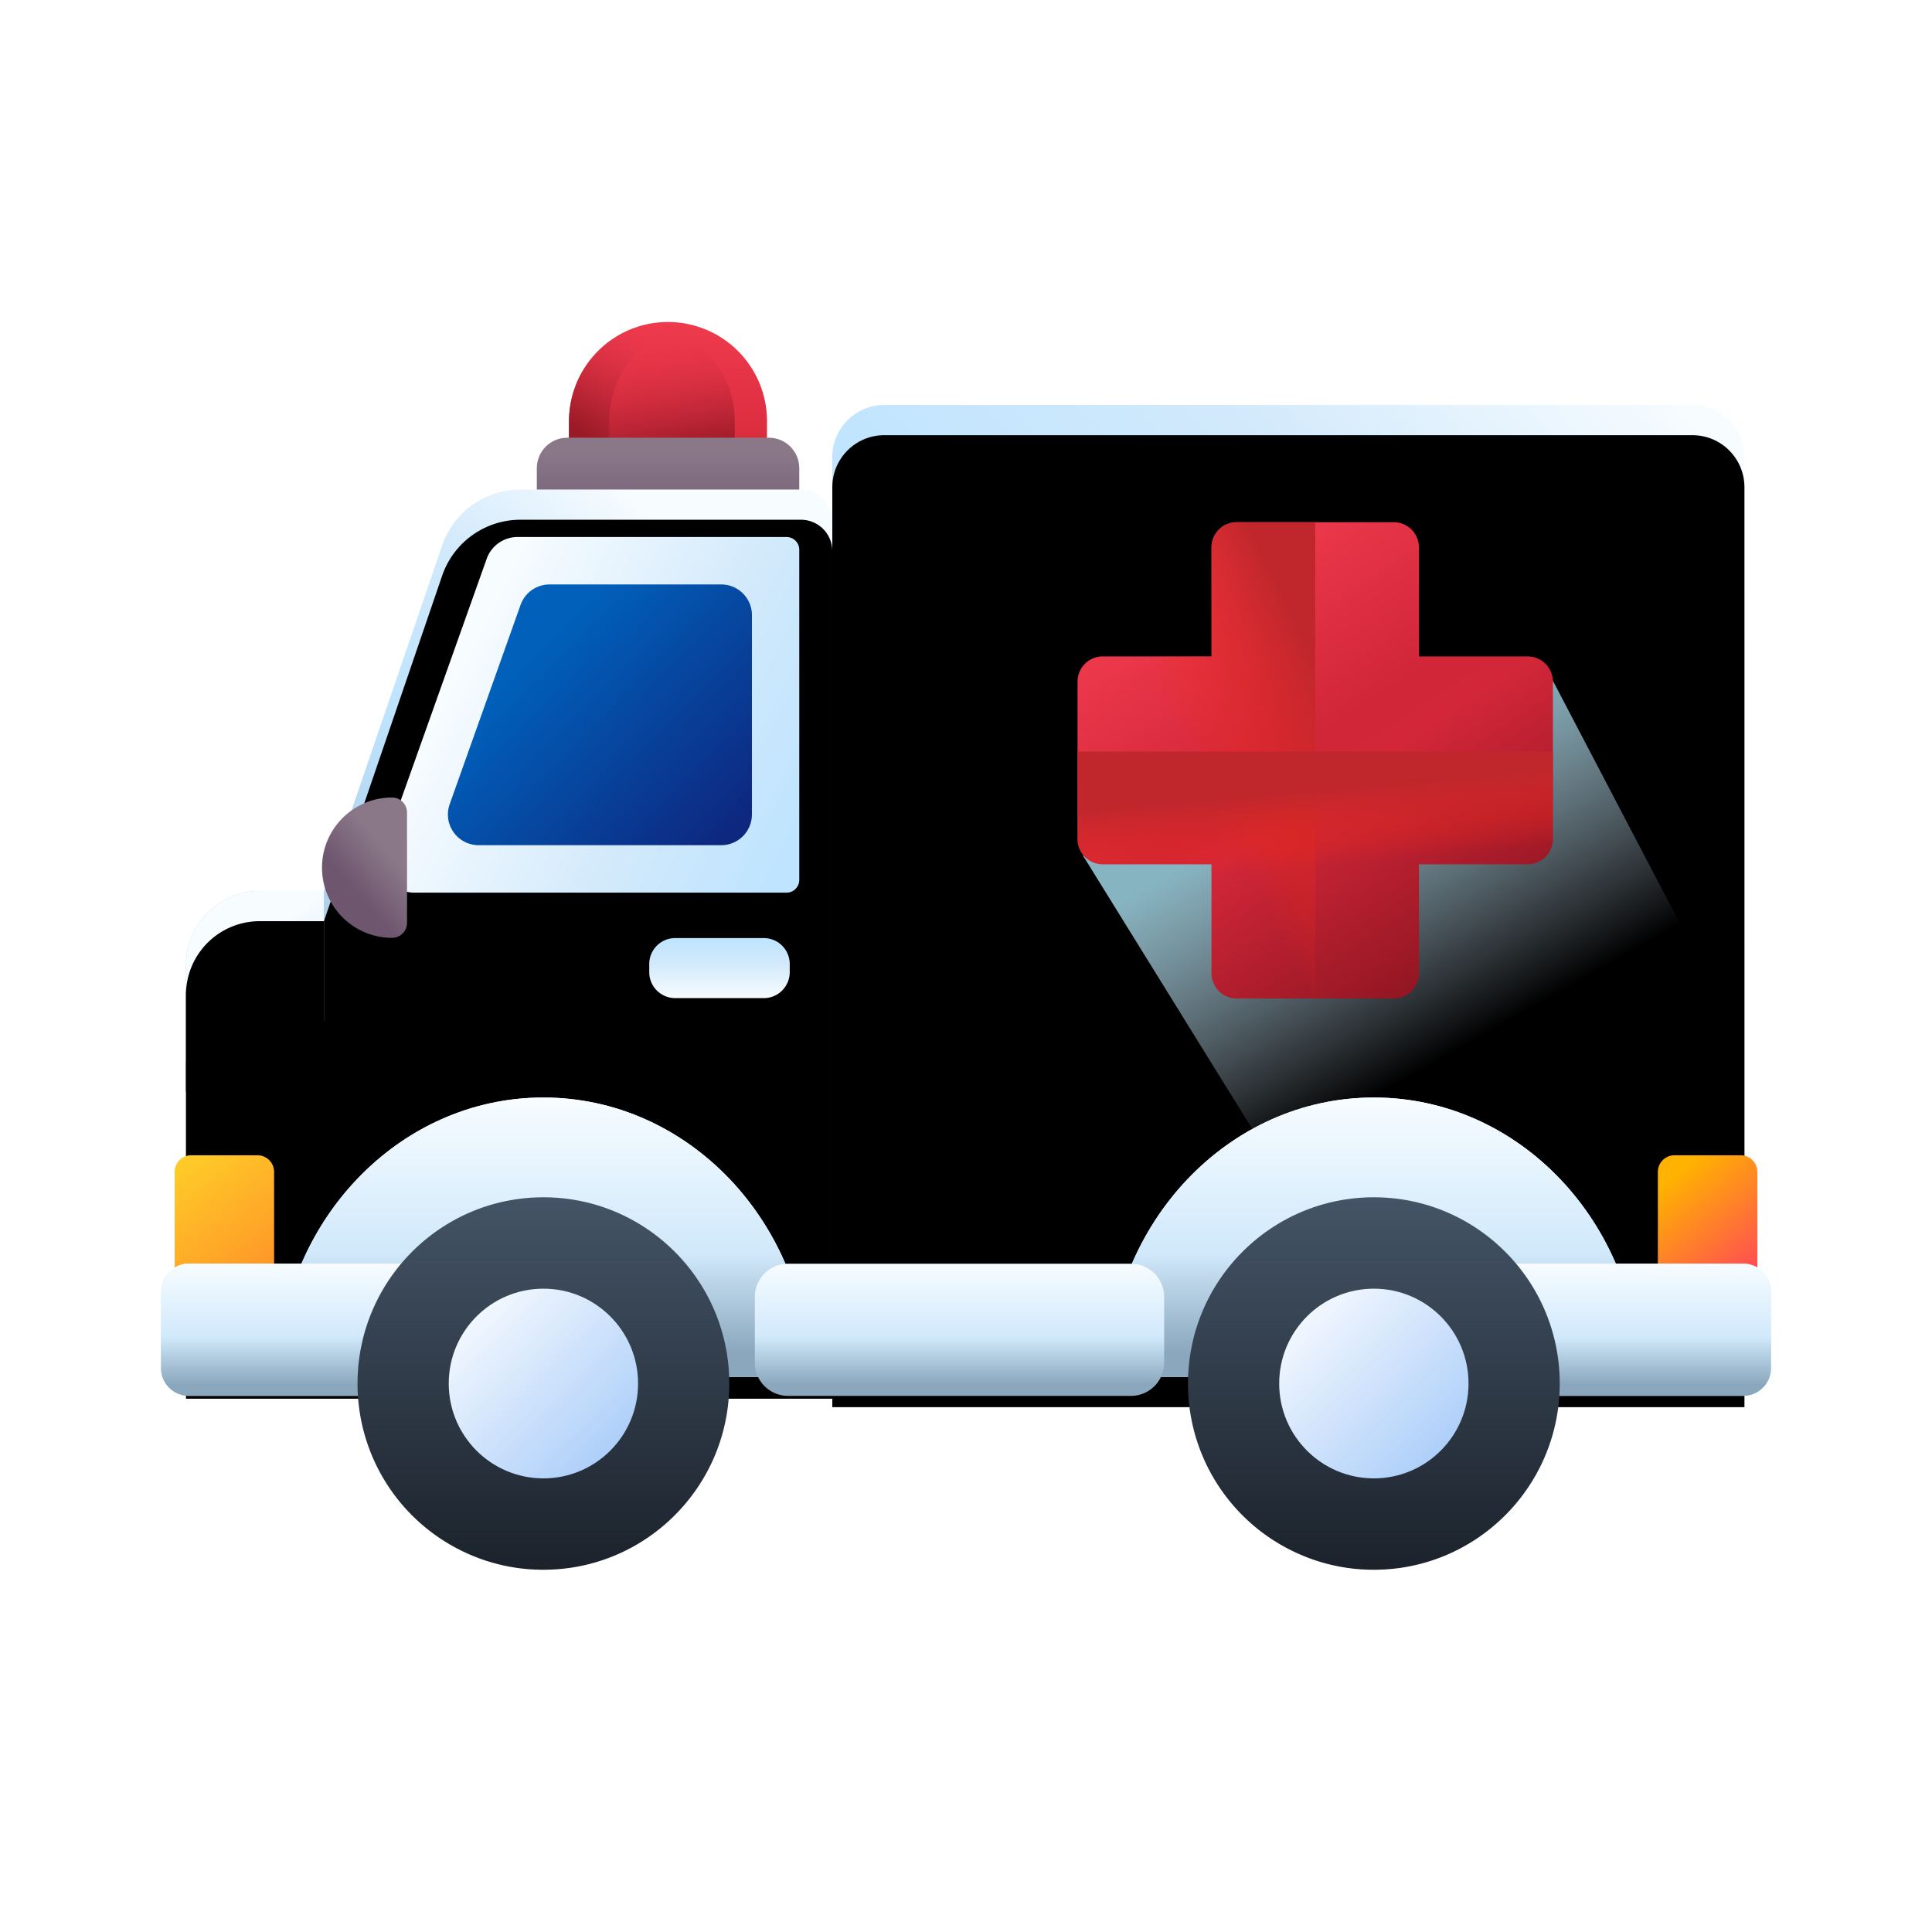 <svg width="64" height="64" viewBox="0 0 64 64" xmlns="http://www.w3.org/2000/svg" xmlns:xlink="http://www.w3.org/1999/xlink">
    <defs>
        <linearGradient x1="5.967%" y1="0%" x2="94.033%" y2="91.429%" id="cjeiomkaja">
            <stop stop-color="#F7FCFF" offset="0%"/>
            <stop stop-color="#D1E9FB" offset="28.274%"/>
            <stop stop-color="#BEE4FF" offset="56.869%"/>
            <stop stop-color="#9CB7CA" offset="100%"/>
        </linearGradient>
        <linearGradient x1="43.528%" y1="60.174%" x2="67.798%" y2="20.942%" id="e4opry1x3d">
            <stop stop-color="#D8ECFE" stop-opacity="0" offset="0%"/>
            <stop stop-color="#87B4C1" offset="100%"/>
        </linearGradient>
        <linearGradient x1="21.661%" y1="100%" x2="78.717%" y2="12.823%" id="kxfrkfc24e">
            <stop stop-color="#8B1420" offset="0%"/>
            <stop stop-color="#D32739" offset="48.748%"/>
            <stop stop-color="#D02638" offset="56.367%"/>
            <stop stop-color="#D02638" offset="58.358%"/>
            <stop stop-color="#EF3A4D" offset="100%"/>
        </linearGradient>
        <linearGradient x1="46.556%" y1="54.499%" x2="10.51%" y2="19.135%" id="87c6go1l4f">
            <stop stop-color="#F82814" stop-opacity="0" offset="0%"/>
            <stop stop-color="#D22725" stop-opacity=".625" offset="62.45%"/>
            <stop stop-color="#C0272D" offset="100%"/>
        </linearGradient>
        <linearGradient x1="49.168%" y1="46.299%" x2="54.142%" y2="16.675%" id="3noef1ztpg">
            <stop stop-color="#F82814" stop-opacity="0" offset="0%"/>
            <stop stop-color="#D22725" stop-opacity=".625" offset="62.45%"/>
            <stop stop-color="#C0272D" offset="100%"/>
        </linearGradient>
        <linearGradient x1="50%" y1="100%" x2="50%" y2="0%" id="sehddh4fzh">
            <stop stop-color="#D32739" offset="0%"/>
            <stop stop-color="#EF3A4D" offset="100%"/>
        </linearGradient>
        <linearGradient x1="19.409%" y1="75.042%" x2="30.538%" y2="2.119%" id="2md9w4qeri">
            <stop stop-color="#9B1A27" offset="0%"/>
            <stop stop-color="#EF3A4D" stop-opacity="0" offset="100%"/>
        </linearGradient>
        <linearGradient x1="70.059%" y1="76.471%" x2="30.203%" y2="0%" id="s0a0g8hycj">
            <stop stop-color="#9B1A27" offset="0%"/>
            <stop stop-color="#EF3A4D" stop-opacity="0" offset="100%"/>
        </linearGradient>
        <linearGradient x1="50.001%" y1="16.249%" x2="50.001%" y2="122.997%" id="cd4h5hzcfk">
            <stop stop-color="#8A7889" offset="0%"/>
            <stop stop-color="#6E566E" offset="100%"/>
        </linearGradient>
        <linearGradient x1="22.966%" y1="5.431%" x2="77.034%" y2="91.429%" id="htovi9usal">
            <stop stop-color="#F7FCFF" offset="0%"/>
            <stop stop-color="#D1E9FB" offset="20.061%"/>
            <stop stop-color="#BEE4FF" offset="39.721%"/>
            <stop stop-color="#97B0C2" offset="100%"/>
        </linearGradient>
        <linearGradient x1="50%" y1="100%" x2="50%" y2="0%" id="fu0jq09soo">
            <stop stop-color="#F7FCFF" offset="0%"/>
            <stop stop-color="#D1E9FB" offset="60.302%"/>
            <stop stop-color="#BEE4FF" offset="100%"/>
        </linearGradient>
        <linearGradient x1="86.155%" y1="50%" x2="0%" y2="86.256%" id="dai25j5lyp">
            <stop stop-color="#F7FCFF" offset="0%"/>
            <stop stop-color="#D1E9FB" offset="60.302%"/>
            <stop stop-color="#BEE4FF" offset="100%"/>
        </linearGradient>
        <linearGradient x1="0%" y1="86.776%" x2="71.464%" y2="26.954%" id="m3tsf90osq">
            <stop stop-color="#0E277F" offset="0%"/>
            <stop stop-color="#0060BA" offset="100%"/>
        </linearGradient>
        <linearGradient x1="100%" y1="0%" x2="100%" y2="91.429%" id="hctt9uejgr">
            <stop stop-color="#F7FCFF" offset="0%"/>
            <stop stop-color="#D1E9FB" offset="60.302%"/>
            <stop stop-color="#BEE4FF" offset="100%"/>
        </linearGradient>
        <linearGradient x1="100%" y1="0%" x2="100%" y2="91.429%" id="96s4r77awt">
            <stop stop-color="#F7FCFF" offset="0%"/>
            <stop stop-color="#D1E9FB" offset="60.302%"/>
            <stop stop-color="#8AA7BD" offset="100%"/>
        </linearGradient>
        <linearGradient x1="100%" y1="0%" x2="100%" y2="91.429%" id="15f678z02u">
            <stop stop-color="#F7FCFF" offset="0%"/>
            <stop stop-color="#D1E9FB" offset="60.302%"/>
            <stop stop-color="#BEE4FF" offset="100%"/>
        </linearGradient>
        <linearGradient x1="100%" y1="0%" x2="100%" y2="91.429%" id="lp55fkjvhw">
            <stop stop-color="#F7FCFF" offset="0%"/>
            <stop stop-color="#D1E9FB" offset="60.302%"/>
            <stop stop-color="#8AA7BD" offset="100%"/>
        </linearGradient>
        <linearGradient x1="22.645%" y1="100%" x2="77.355%" y2="0%" id="2i8gi7iopx">
            <stop stop-color="#FF9428" offset="0%"/>
            <stop stop-color="#FFCA28" offset="100%"/>
        </linearGradient>
        <linearGradient x1="22.645%" y1="100%" x2="77.355%" y2="10.211%" id="c3xkl63siy">
            <stop stop-color="#FF4B55" offset="0%"/>
            <stop stop-color="#FFB300" offset="100%"/>
        </linearGradient>
        <linearGradient x1="100%" y1="0%" x2="100%" y2="91.429%" id="usrw90aijz">
            <stop stop-color="#F7FCFF" offset="0%"/>
            <stop stop-color="#D1E9FB" offset="60.302%"/>
            <stop stop-color="#BEE4FF" offset="100%"/>
        </linearGradient>
        <linearGradient x1="100%" y1="0%" x2="100%" y2="91.429%" id="5zb5zdc1oB">
            <stop stop-color="#F7FCFF" offset="0%"/>
            <stop stop-color="#D1E9FB" offset="60.302%"/>
            <stop stop-color="#8AA7BD" offset="100%"/>
        </linearGradient>
        <linearGradient x1="50%" y1="0%" x2="50%" y2="100%" id="6artnuhyhD">
            <stop stop-color="#445466" offset="0%"/>
            <stop stop-color="#1B222B" offset="100%"/>
        </linearGradient>
        <linearGradient x1="99.796%" y1="0%" x2=".204%" y2="100%" id="4otyyq1chE">
            <stop stop-color="#FFF" offset="0%"/>
            <stop stop-color="#A0C7F8" offset="100%"/>
        </linearGradient>
        <linearGradient x1="100%" y1="0%" x2="100%" y2="91.429%" id="jb8v5xrtgF">
            <stop stop-color="#F7FCFF" offset="0%"/>
            <stop stop-color="#D1E9FB" offset="60.302%"/>
            <stop stop-color="#8AA7BD" offset="100%"/>
        </linearGradient>
        <linearGradient x1="59.195%" y1="37.03%" x2="-24.403%" y2="156.603%" id="y3tyfeez0G">
            <stop stop-color="#F7FCFF" offset="0%"/>
            <stop stop-color="#D1E9FB" offset="60.302%"/>
            <stop stop-color="#BEE4FF" offset="100%"/>
        </linearGradient>
        <linearGradient x1="30.196%" y1="32.896%" x2="56.937%" y2="70.192%" id="6zp5cdhrzJ">
            <stop stop-color="#8A7889" offset="0%"/>
            <stop stop-color="#6E566E" offset="100%"/>
        </linearGradient>
        <path d="M31.097 32.198H.88V1.724C.881.772 1.651 0 2.602 0h26.774c.95 0 1.72.772 1.72 1.724v30.474z" id="qilh2tb0bb"/>
        <path d="M13.751 7.406a2.742 2.742 0 0 0-2.593-1.856H1.866a1.04 1.04 0 0 0-1.04 1.042v28.075h21.41V21.295a2.444 2.444 0 0 0-2.441-2.447h-2.129L13.751 7.406z" id="dg2x1m98om"/>
        <path d="M49.005 34.947H31.35c.115-5.134 4.022-9.257 8.828-9.257 4.805 0 8.712 4.123 8.827 9.257z" id="1sryvavsfs"/>
        <path d="M21.496 34.947H3.839c.115-5.134 4.024-9.257 8.829-9.257 4.804 0 8.713 4.123 8.828 9.257z" id="ig14zpklsv"/>
        <path d="M8.534 4.377H.918A.92.92 0 0 1 0 3.457V.92A.92.92 0 0 1 .918 0h7.616a.92.92 0 0 1 .918.92v2.537a.92.92 0 0 1-.918.92z" id="pw7c2j3hqA"/>
        <path d="M52.415 4.377H44.8a.92.92 0 0 1-.918-.92V.92a.92.92 0 0 1 .918-.92h7.616a.92.92 0 0 1 .918.92v2.537a.92.92 0 0 1-.918.92z" id="xnfpaelywC"/>
        <path d="M5.397 24.491v-3.196a2.444 2.444 0 0 0-2.442-2.447H.827V23.1a1.39 1.39 0 0 0 1.388 1.391h3.182z" id="45qcjpax9H"/>
        <filter x="-9.9%" y="-9.3%" width="119.9%" height="118.6%" filterUnits="objectBoundingBox" id="sfs34j0c2c">
            <feGaussianBlur stdDeviation="2.5" in="SourceAlpha" result="shadowBlurInner1"/>
            <feOffset dy="1" in="shadowBlurInner1" result="shadowOffsetInner1"/>
            <feComposite in="shadowOffsetInner1" in2="SourceAlpha" operator="arithmetic" k2="-1" k3="1" result="shadowInnerInner1"/>
            <feColorMatrix values="0 0 0 0 0 0 0 0 0 0.259 0 0 0 0 0.608 0 0 0 0.147 0" in="shadowInnerInner1"/>
        </filter>
        <filter x="-11.7%" y="-8.6%" width="123.4%" height="117.2%" filterUnits="objectBoundingBox" id="qgrae9sfvn">
            <feGaussianBlur stdDeviation="2" in="SourceAlpha" result="shadowBlurInner1"/>
            <feOffset dy="1" in="shadowBlurInner1" result="shadowOffsetInner1"/>
            <feComposite in="shadowOffsetInner1" in2="SourceAlpha" operator="arithmetic" k2="-1" k3="1" result="shadowInnerInner1"/>
            <feColorMatrix values="0 0 0 0 0 0 0 0 0 0.259 0 0 0 0 0.608 0 0 0 0.148 0" in="shadowInnerInner1"/>
        </filter>
        <filter x="-54.7%" y="-44.3%" width="209.4%" height="188.6%" filterUnits="objectBoundingBox" id="19frlkgiyI">
            <feGaussianBlur stdDeviation="2" in="SourceAlpha" result="shadowBlurInner1"/>
            <feOffset dy="1" in="shadowBlurInner1" result="shadowOffsetInner1"/>
            <feComposite in="shadowOffsetInner1" in2="SourceAlpha" operator="arithmetic" k2="-1" k3="1" result="shadowInnerInner1"/>
            <feColorMatrix values="0 0 0 0 0 0 0 0 0 0.259 0 0 0 0 0.608 0 0 0 0.038 0" in="shadowInnerInner1"/>
        </filter>
    </defs>
    <g fill-rule="nonzero" fill="none">
        <g transform="matrix(-1 0 0 1 58.667 13.416)">
            <use fill="url(#cjeiomkaja)" xlink:href="#qilh2tb0bb"/>
            <use fill="#000" filter="url(#sfs34j0c2c)" xlink:href="#qilh2tb0bb"/>
        </g>
        <path fill="url(#e4opry1x3d)" d="m22.79 14.93-8.903 14.377L0 22.941 7.442 8.72z" transform="matrix(-1 0 0 1 58.667 13.416)"/>
        <path d="M14.911 4.446H11.31V.837A.836.836 0 0 0 10.475 0H5.272a.836.836 0 0 0-.835.837v3.609H.835A.836.836 0 0 0 0 5.283v5.213c0 .462.374.837.835.837h3.602v3.609c0 .462.374.837.835.837h5.203a.836.836 0 0 0 .835-.837v-3.609h3.601a.836.836 0 0 0 .836-.837V5.283a.836.836 0 0 0-.836-.837z" fill="url(#kxfrkfc24e)" transform="matrix(-1 0 0 1 51.442 17.298)"/>
        <path d="M14.911 4.446H11.31V.837A.836.836 0 0 0 10.475 0H7.873v15.779h2.602a.836.836 0 0 0 .835-.837v-3.609h3.601a.836.836 0 0 0 .836-.837V5.283a.836.836 0 0 0-.836-.837z" fill="url(#87c6go1l4f)" transform="matrix(-1 0 0 1 51.442 17.298)"/>
        <path d="M0 7.6v2.896c0 .462.374.837.836.837h3.6v3.609c0 .462.375.837.836.837h5.203a.836.836 0 0 0 .835-.837v-3.609h3.601a.836.836 0 0 0 .836-.837V7.599H0z" fill="url(#3noef1ztpg)" transform="matrix(-1 0 0 1 51.442 17.298)"/>
        <path d="M6.557 5.499H0V3.285A3.282 3.282 0 0 1 3.278 0C5.09 0 6.557 1.47 6.557 3.285V5.5z" fill="url(#sehddh4fzh)" transform="matrix(-1 0 0 1 25.408 10.667)"/>
        <path d="M2.847.364a3.285 3.285 0 0 0-1.778 2.921V5.5h5.488V3.285A3.285 3.285 0 0 0 4.779.365a2.096 2.096 0 0 0-1.932 0z" fill="url(#2md9w4qeri)" transform="matrix(-1 0 0 1 25.408 10.667)"/>
        <path d="M3.279 0c-.229 0-.451.023-.667.068a3.285 3.285 0 0 1 2.613 3.217V5.5h1.332V3.285A3.282 3.282 0 0 0 3.279 0z" fill="url(#s0a0g8hycj)" transform="matrix(-1 0 0 1 25.408 10.667)"/>
        <path d="M8.694 6.632H0v-1.79c0-.557.45-1.009 1.007-1.009h6.68c.556 0 1.007.452 1.007 1.01v1.789z" fill="url(#cd4h5hzcfk)" transform="matrix(-1 0 0 1 26.477 10.667)"/>
        <g transform="matrix(-1 0 0 1 28.397 10.667)">
            <use fill="url(#htovi9usal)" xlink:href="#dg2x1m98om"/>
            <use fill="#000" filter="url(#qgrae9sfvn)" xlink:href="#dg2x1m98om"/>
        </g>
        <path d="M19.968 22.397h-2.934a.86.86 0 0 1-.86-.862v-.266a.86.86 0 0 1 .86-.861h2.934a.86.86 0 0 1 .86.861v.266a.861.861 0 0 1-.86.862z" fill="url(#fu0jq09soo)" transform="matrix(-1 0 0 1 42.335 10.667)"/>
        <path d="m21.08 17.45-3.417-9.606a1.086 1.086 0 0 0-1.023-.722H7.73a.422.422 0 0 0-.422.422v10.937c0 .233.189.422.421.422h12.328c.75 0 1.275-.744 1.023-1.453z" fill="url(#dai25j5lyp)" transform="matrix(-1 0 0 1 33.785 10.667)"/>
        <path d="M9.503 16.313V9.712c0-.563.455-1.018 1.016-1.018h5.69c.43 0 .814.27.958.676l2.348 6.601a1.018 1.018 0 0 1-.957 1.36H10.52a1.017 1.017 0 0 1-1.016-1.018z" fill="url(#m3tsf90osq)" transform="matrix(-1 0 0 1 34.412 10.667)"/>
        <g transform="matrix(-1 0 0 1 85.689 10.667)">
            <use fill="url(#hctt9uejgr)" xlink:href="#1sryvavsfs"/>
            <use fill="url(#96s4r77awt)" xlink:href="#1sryvavsfs"/>
        </g>
        <g transform="matrix(-1 0 0 1 30.668 10.667)">
            <use fill="url(#15f678z02u)" xlink:href="#ig14zpklsv"/>
            <use fill="url(#lp55fkjvhw)" xlink:href="#ig14zpklsv"/>
        </g>
        <path d="M3.198 32.056H1.002a.55.55 0 0 1-.549-.55v-3.353a.55.55 0 0 1 .55-.55h2.195a.55.55 0 0 1 .55.55v3.353a.55.55 0 0 1-.55.55z" fill="url(#2i8gi7iopx)" transform="matrix(-1 0 0 1 9.533 10.667)"/>
        <path d="M52.331 32.056h-2.196a.55.55 0 0 1-.549-.55v-3.353a.55.55 0 0 1 .55-.55h2.195a.55.55 0 0 1 .55.55v3.353a.55.55 0 0 1-.55.55z" fill="url(#c3xkl63siy)" transform="matrix(-1 0 0 1 107.8 10.667)"/>
        <g>
            <g transform="matrix(-1 0 0 1 58.667 41.862)">
                <use fill="url(#usrw90aijz)" xlink:href="#pw7c2j3hqA"/>
                <use fill="url(#5zb5zdc1oB)" xlink:href="#pw7c2j3hqA"/>
            </g>
            <g transform="matrix(-1 0 0 1 58.667 41.862)">
                <use fill="url(#usrw90aijz)" xlink:href="#xnfpaelywC"/>
                <use fill="url(#5zb5zdc1oB)" xlink:href="#xnfpaelywC"/>
            </g>
        </g>
        <g>
            <g transform="matrix(-1 0 0 1 51.668 39.662)">
                <path d="M12.314 6.17a6.157 6.157 0 0 1-3.532 5.58 6.093 6.093 0 0 1-2.625.588C2.757 12.338 0 9.576 0 6.17 0 2.762 2.756 0 6.157 0c3.4 0 6.157 2.762 6.157 6.17z" fill="url(#6artnuhyhD)"/>
                <ellipse fill="url(#4otyyq1chE)" cx="6.157" cy="6.169" rx="3.136" ry="3.142"/>
            </g>
            <g transform="matrix(-1 0 0 1 24.158 39.662)">
                <path d="M12.314 6.17a6.157 6.157 0 0 1-3.532 5.58 6.093 6.093 0 0 1-2.625.588C2.757 12.338 0 9.576 0 6.17 0 2.762 2.756 0 6.157 0c3.4 0 6.157 2.762 6.157 6.17z" fill="url(#6artnuhyhD)"/>
                <ellipse fill="url(#4otyyq1chE)" cx="6.157" cy="6.169" rx="3.136" ry="3.142"/>
            </g>
        </g>
        <path d="M32.131 35.573H20.772a1.1 1.1 0 0 1-1.1-1.102v-2.174a1.1 1.1 0 0 1 1.1-1.101h11.36a1.1 1.1 0 0 1 1.1 1.101v2.174a1.1 1.1 0 0 1-1.1 1.102z" fill="url(#jb8v5xrtgF)" transform="matrix(-1 0 0 1 58.237 10.667)"/>
        <g transform="matrix(-1 0 0 1 11.557 10.667)">
            <use fill="url(#y3tyfeez0G)" xlink:href="#45qcjpax9H"/>
            <use fill="#000" filter="url(#19frlkgiyI)" xlink:href="#45qcjpax9H"/>
        </g>
        <path d="M5.83 20.4a.496.496 0 0 1-.496-.496v-3.656c0-.274.222-.496.496-.496 1.28 0 2.32 1.04 2.32 2.324a2.322 2.322 0 0 1-2.32 2.325z" fill="url(#6zp5cdhrzJ)" transform="matrix(-1 0 0 1 18.817 10.667)"/>
    </g>
</svg>
